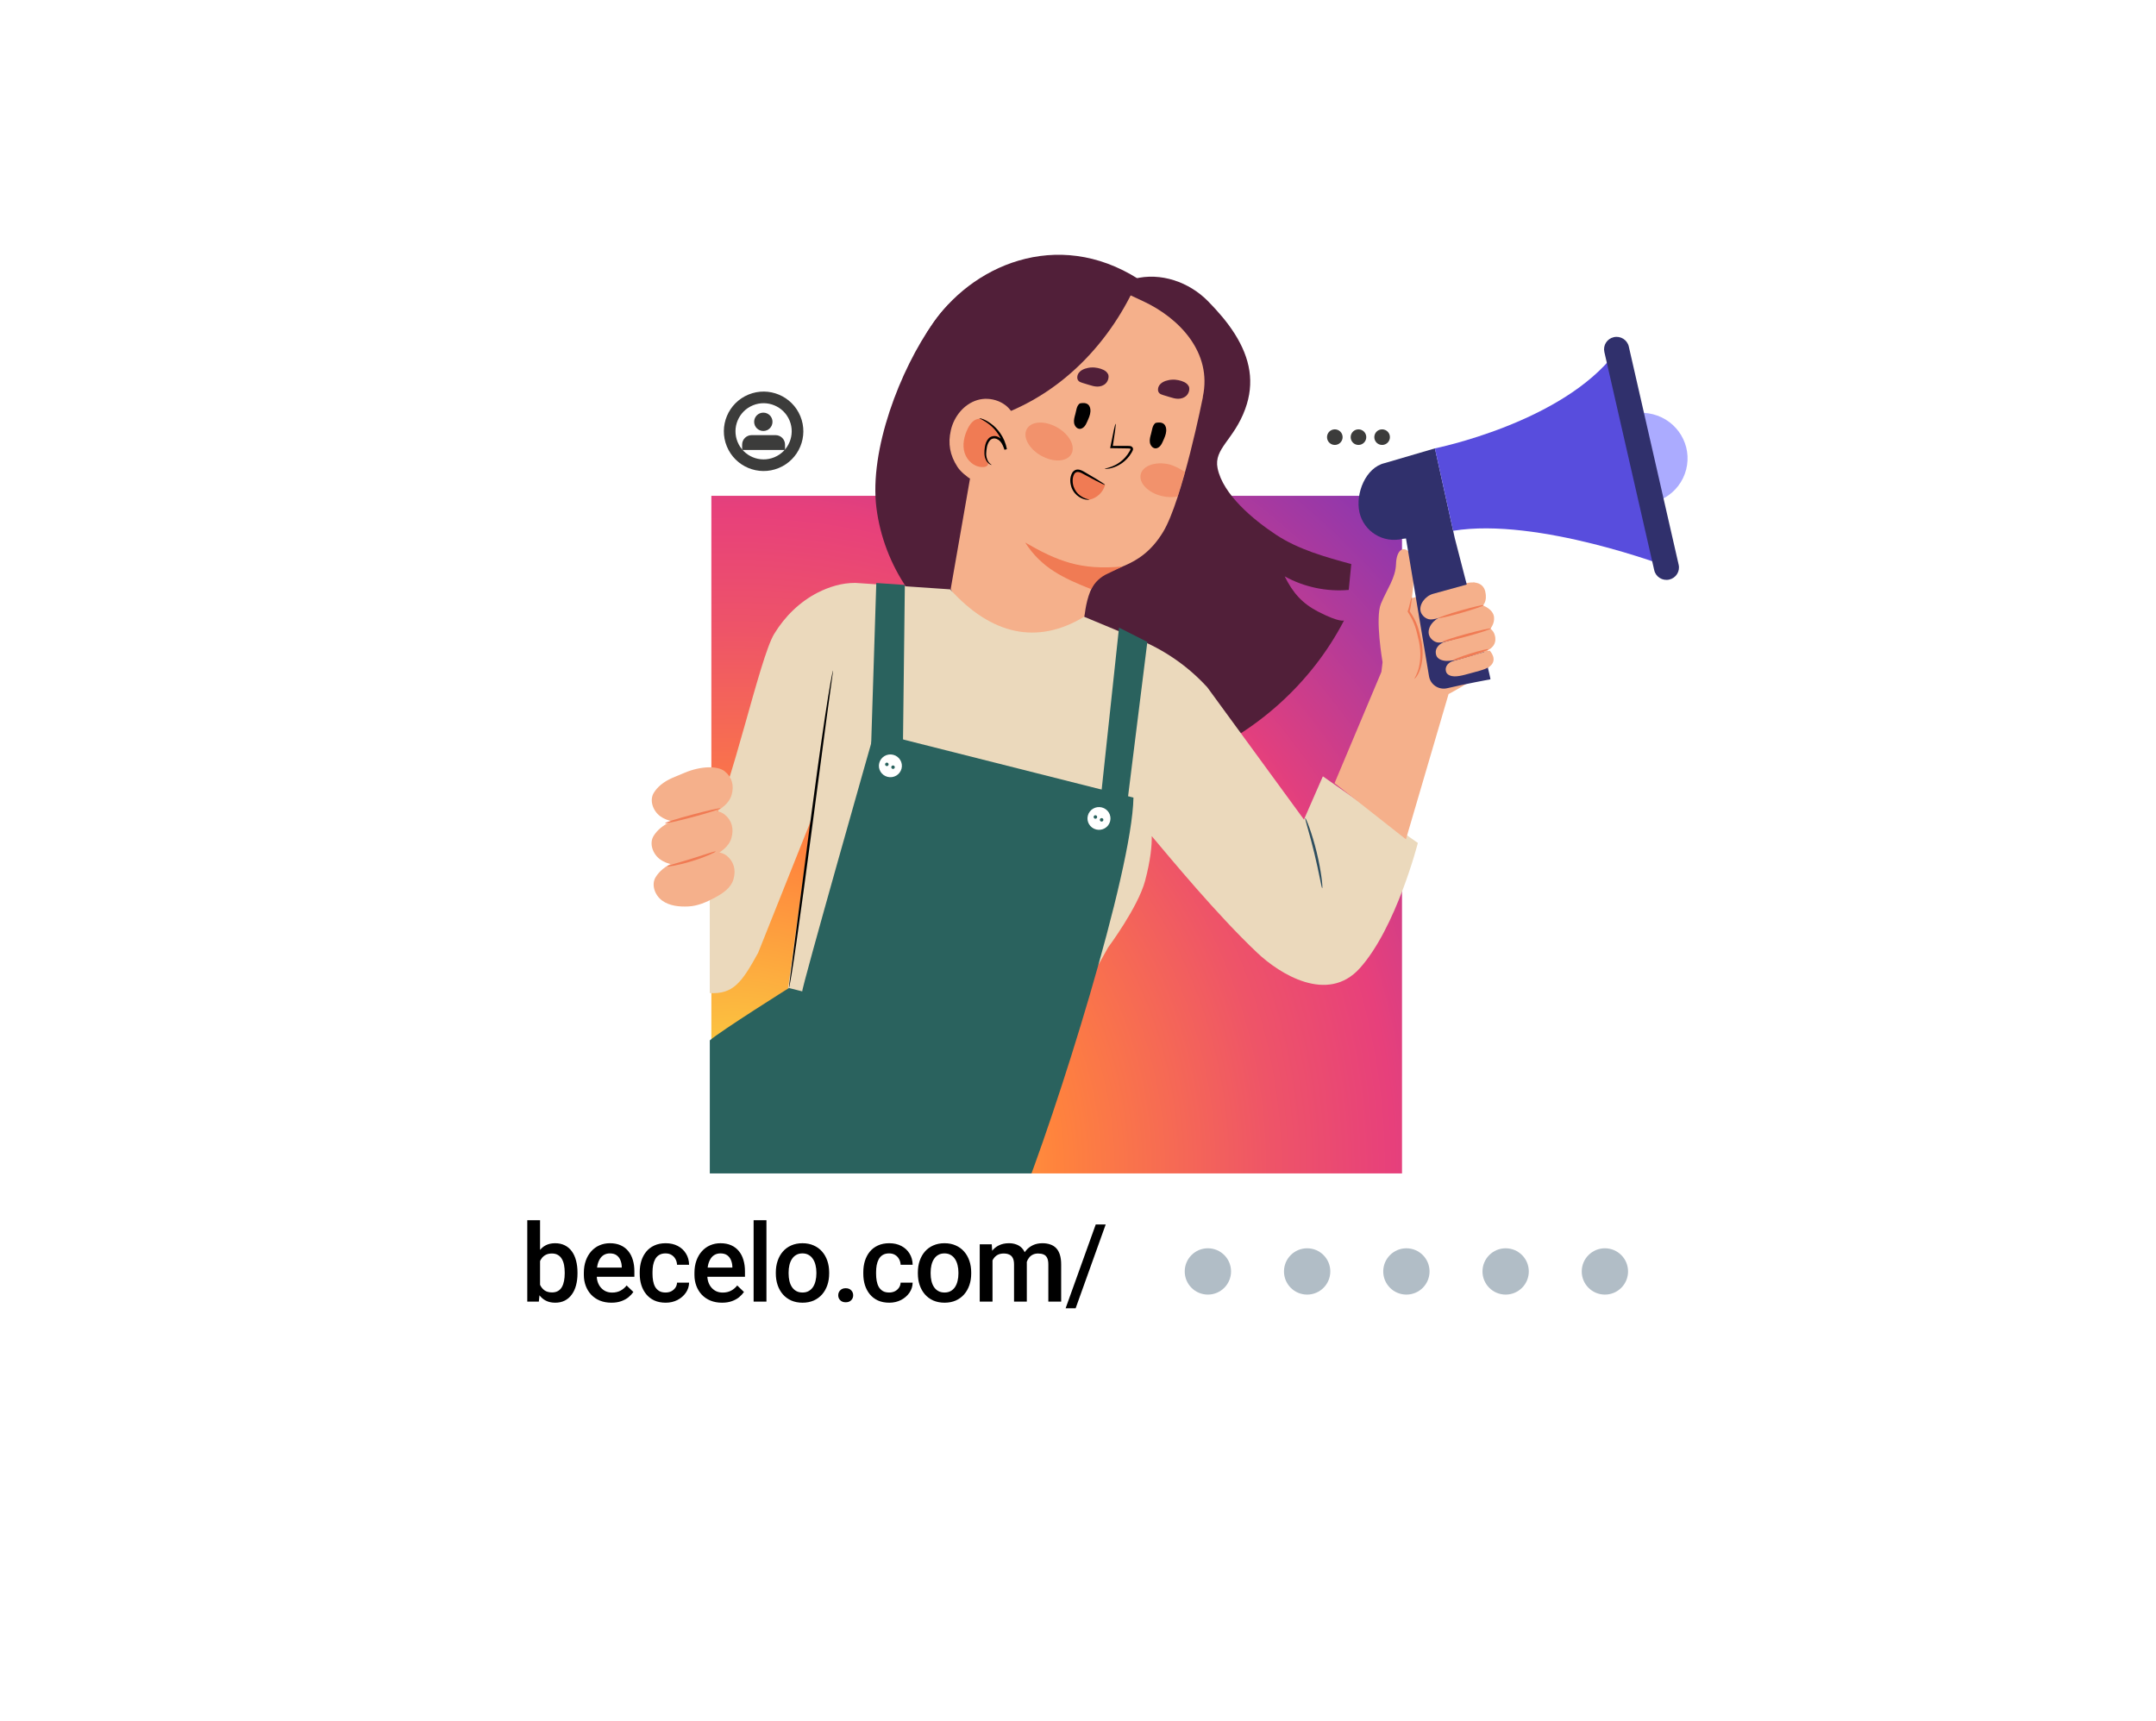 <svg width="278" height="222" viewBox="0 0 278 222" fill="none" xmlns="http://www.w3.org/2000/svg">
<g clip-path="url(#clip0_216_697)">
<g filter="url(#filter0_d_216_697)">
<path d="M184.095 46.661H88.406C87.264 46.661 86.339 47.493 86.339 48.52V172.958C86.339 173.985 87.264 174.817 88.406 174.817H184.095C185.237 174.817 186.162 173.985 186.162 172.958V48.52C186.162 47.493 185.237 46.661 184.095 46.661Z" fill="white"/>
</g>
<path d="M180.778 63.945H91.725V152.963H180.778V63.945Z" fill="url(#paint0_radial_216_697)"/>
<path d="M100.123 59.669C102.358 58.751 103.425 56.196 102.507 53.962C101.588 51.729 99.032 50.662 96.798 51.58C94.563 52.498 93.496 55.053 94.415 57.287C95.333 59.52 97.889 60.587 100.123 59.669Z" stroke="#3C3C3B" stroke-width="1.5" stroke-linejoin="round"/>
<path d="M101.225 58.035V57.343C101.225 56.666 100.678 56.119 100.001 56.119H96.917C96.24 56.119 95.693 56.666 95.693 57.343V58.035" fill="#3C3C3B"/>
<path d="M99.608 54.4C99.608 55.054 99.079 55.583 98.424 55.583C97.77 55.583 97.242 55.054 97.242 54.4C97.242 53.746 97.77 53.218 98.424 53.218C99.079 53.218 99.608 53.746 99.608 54.4Z" fill="#3C3C3B"/>
<path d="M173.12 56.379C173.12 56.931 172.673 57.384 172.115 57.384C171.557 57.384 171.109 56.936 171.109 56.379C171.109 55.821 171.557 55.373 172.115 55.373C172.673 55.373 173.12 55.821 173.12 56.379Z" fill="#3C3C3B"/>
<path d="M176.17 56.379C176.17 56.931 175.723 57.384 175.165 57.384C174.607 57.384 174.159 56.936 174.159 56.379C174.159 55.821 174.607 55.373 175.165 55.373C175.723 55.373 176.17 55.821 176.17 56.379Z" fill="#3C3C3B"/>
<path d="M179.219 56.379C179.219 56.931 178.771 57.384 178.214 57.384C177.656 57.384 177.208 56.936 177.208 56.379C177.208 55.821 177.656 55.373 178.214 55.373C178.771 55.373 179.219 55.821 179.219 56.379Z" fill="#3C3C3B"/>
<path d="M97.487 163.274L100.045 161.207C100.326 160.98 100.553 160.674 100.666 160.316C101.136 158.845 99.799 157.269 98.22 157.887C97.793 158.053 97.487 158.612 97.487 158.612C97.487 158.612 97.18 158.053 96.754 157.887C95.174 157.269 93.838 158.845 94.308 160.316C94.423 160.674 94.648 160.98 94.929 161.207L97.487 163.274Z" stroke="#3C3C3B" stroke-width="1.5" stroke-linejoin="round"/>
<path d="M111.74 161.529C112.034 160.952 112.141 160.265 111.972 159.545C111.717 158.454 110.817 157.591 109.716 157.386C107.69 157.008 105.947 158.74 106.31 160.763C106.515 161.902 107.422 162.827 108.556 163.059C109.167 163.184 109.747 163.113 110.255 162.903C110.381 162.852 110.516 162.839 110.644 162.878L111.505 163.141C111.704 163.202 111.896 163.028 111.857 162.824L111.681 161.892C111.658 161.767 111.681 161.642 111.74 161.527V161.529Z" stroke="#3C3C3B" stroke-width="1.5" stroke-miterlimit="10"/>
<path d="M178.024 162.518L176.179 160.937L174.335 162.518C174.204 162.63 174.002 162.538 174.002 162.364V157.938C174.002 157.757 174.151 157.609 174.332 157.609H178.029C178.211 157.609 178.359 157.757 178.359 157.938V162.364C178.359 162.536 178.157 162.63 178.027 162.518H178.024Z" stroke="#3C3C3B" stroke-width="1.5" stroke-linejoin="round"/>
<path d="M117.566 157.649H124.391L120.029 163.47L120.026 159.754L117.566 157.649Z" stroke="#3C3C3B" stroke-width="1.35" stroke-linejoin="round"/>
<path d="M120.026 159.754L124.391 157.649" stroke="#3C3C3B" stroke-width="1.35" stroke-linejoin="round"/>
</g>
<g clip-path="url(#clip1_216_697)">
<path d="M170.024 78.918C167.887 77.812 166.72 76.472 165.651 74.332C168.146 75.714 171.062 76.332 173.91 76.081C174.095 74.185 174.052 74.638 174.237 72.748C170.864 71.824 167.424 70.876 164.514 68.95C161.605 67.024 157.682 63.776 156.997 60.382C156.484 57.85 159.097 56.755 160.561 52.75C161.796 49.374 161.216 46.236 159.22 43.069C158.238 41.515 157.065 40.176 155.774 38.855C153.346 36.378 149.671 35.075 146.236 35.962C142.69 32.556 132.912 33.705 128.841 35.589C124.777 37.473 122.973 37.931 120.385 41.57C116.03 47.692 112.064 58.076 113.009 65.507C113.948 72.937 118.575 80.025 125.456 83.126C128.915 84.686 132.739 85.212 136.489 85.811C140.238 86.41 144.062 87.132 147.354 89.009C150.647 90.893 153.358 94.165 153.562 97.92C161.877 94.556 169.085 88.159 173.304 80.019C173.304 80.019 172.736 80.313 170.024 78.912V78.918Z" fill="#511F39"/>
<path d="M122.584 75.971L125.568 58.908L129.601 44.934L145.273 37.858L147.354 38.824C152.166 41.056 156.305 45.533 155.1 51.153V51.239C155.1 51.239 152.457 64.492 149.986 68.583C146.91 73.683 142.882 72.931 141.35 74.901C140.479 76.02 140.071 77.659 139.886 79.096C139.54 81.744 137.526 83.885 134.876 84.343C131.356 84.955 126.537 83.866 122.59 75.971H122.584Z" fill="#F5B08B"/>
<path d="M153.266 49.802C153.148 49.551 152.926 49.392 152.697 49.276C152.463 49.16 152.209 49.086 151.956 49.031C151.931 49.031 151.907 49.025 151.882 49.019C151.752 48.995 151.623 48.976 151.487 48.964C151.326 48.952 151.172 48.964 151.017 48.976C150.999 48.976 150.986 48.976 150.968 48.976C150.795 48.995 150.622 49.031 150.449 49.086C150.43 49.086 150.412 49.092 150.393 49.099H150.4C150.4 49.099 150.344 49.111 150.319 49.117C150.017 49.221 149.708 49.386 149.504 49.667C149.3 49.949 149.238 50.383 149.436 50.646C149.566 50.817 149.769 50.884 149.961 50.946C150.239 51.031 150.517 51.117 150.801 51.202C151.165 51.312 151.53 51.429 151.913 51.429C152.296 51.429 152.697 51.312 152.994 51.013C153.303 50.707 153.451 50.175 153.278 49.79L153.266 49.802Z" fill="#511F39"/>
<path d="M142.857 48.23C142.74 47.979 142.518 47.82 142.289 47.704C142.054 47.588 141.801 47.515 141.548 47.459C141.523 47.459 141.498 47.453 141.474 47.447C141.344 47.423 141.214 47.404 141.078 47.392C140.918 47.38 140.763 47.392 140.609 47.404C140.59 47.404 140.578 47.404 140.559 47.404C140.386 47.423 140.213 47.459 140.04 47.515C140.022 47.515 140.003 47.521 139.985 47.527H139.991C139.991 47.527 139.935 47.539 139.911 47.545C139.608 47.649 139.299 47.814 139.095 48.096C138.892 48.377 138.83 48.811 139.027 49.074C139.157 49.245 139.361 49.313 139.553 49.374C139.83 49.459 140.108 49.545 140.393 49.631C140.757 49.741 141.121 49.857 141.504 49.857C141.887 49.857 142.289 49.741 142.585 49.441C142.888 49.135 143.043 48.603 142.87 48.218L142.857 48.23Z" fill="#511F39"/>
<path d="M138.657 53.398C138.787 52.945 138.805 52.389 139.188 52.059L139.287 52.016C139.639 51.949 140.034 51.942 140.306 52.175C140.547 52.383 140.627 52.743 140.603 53.074C140.572 53.526 140.38 53.948 140.195 54.358C140.096 54.578 139.997 54.798 139.843 54.982C139.689 55.165 139.472 55.306 139.244 55.312C138.861 55.318 138.564 54.945 138.496 54.56C138.435 54.175 138.552 53.777 138.657 53.398V53.398Z" fill="black"/>
<path d="M148.429 55.911C148.559 55.459 148.577 54.902 148.96 54.572L149.059 54.529C149.411 54.462 149.807 54.456 150.078 54.688C150.319 54.896 150.4 55.257 150.375 55.587C150.344 56.04 150.153 56.462 149.967 56.871C149.868 57.092 149.77 57.312 149.615 57.495C149.461 57.679 149.245 57.819 149.016 57.826C148.633 57.832 148.337 57.459 148.269 57.073C148.207 56.688 148.324 56.291 148.429 55.911V55.911Z" fill="black"/>
<path d="M144.754 73.06L142.851 73.971C141.931 74.375 141.177 75.072 140.72 75.959L140.708 75.989C137.076 74.546 134.29 73.243 132.189 69.971C136.396 72.387 139.33 73.567 144.754 73.06V73.06Z" fill="#F07B54"/>
<path d="M142.437 60.468C142.425 60.406 143.024 60.376 143.839 59.954C144.241 59.746 144.698 59.428 145.093 58.981C145.291 58.761 145.476 58.504 145.637 58.223C145.841 57.862 145.853 57.844 145.433 57.832L143.321 57.801H143.148L143.178 57.63C143.518 55.862 143.79 54.639 143.852 54.652C143.914 54.664 143.753 55.905 143.469 57.679L143.327 57.508C143.988 57.508 144.692 57.508 145.439 57.508C145.526 57.508 145.631 57.508 145.736 57.526C145.835 57.544 145.983 57.599 146.063 57.752C146.137 57.905 146.082 58.052 146.038 58.131L145.915 58.37C145.742 58.67 145.538 58.939 145.316 59.171C144.877 59.636 144.383 59.948 143.944 60.143C143.506 60.339 143.123 60.425 142.857 60.455C142.592 60.486 142.443 60.474 142.443 60.455L142.437 60.468Z" fill="black"/>
<path d="M120.008 42.133C114.9 50.022 118.056 55.514 124.956 61.929L127.909 53.912C136.835 51.043 143.333 44.017 146.78 35.98C136.297 29.308 125.117 34.25 120.008 42.139V42.133Z" fill="#511F39"/>
<path d="M128.347 63.073C126.439 62.883 124.159 61.312 123.455 60.211C122.479 58.7 122.207 57.22 122.609 55.471C123.01 53.722 124.283 52.126 126.012 51.6C127.742 51.074 129.854 51.832 130.627 53.453" fill="#F5B08B"/>
<path d="M126.772 54.089C126.383 53.912 125.907 54.016 125.561 54.266C125.216 54.517 124.981 54.89 124.789 55.269C124.308 56.242 124.06 57.379 124.382 58.413C124.703 59.446 125.71 60.309 126.803 60.235C127.013 60.223 127.248 60.162 127.359 59.984C127.513 59.74 127.371 59.428 127.266 59.159C127.038 58.584 127.001 57.93 127.161 57.33C127.229 57.08 127.334 56.829 127.526 56.645C127.717 56.468 128.014 56.376 128.255 56.48C128.421 56.547 128.576 56.7 128.749 56.651C129.002 56.578 128.947 56.211 128.823 55.979C128.36 55.147 127.631 54.468 126.772 54.052" fill="#F07B54"/>
<path d="M127.878 59.966C127.878 59.966 127.68 59.96 127.439 59.74C127.192 59.526 126.951 59.079 126.933 58.498C126.92 58.211 126.945 57.905 127.001 57.575C127.069 57.251 127.167 56.878 127.452 56.566C127.73 56.242 128.279 56.138 128.687 56.34C129.107 56.517 129.41 56.908 129.583 57.306C129.675 57.508 129.749 57.709 129.817 57.899L129.509 57.978C129.255 56.492 128.36 55.373 127.612 54.78C126.852 54.169 126.266 53.979 126.29 53.93C126.29 53.912 126.445 53.942 126.71 54.04C126.97 54.138 127.34 54.315 127.748 54.615C128.563 55.19 129.552 56.34 129.83 57.93L129.521 58.009C129.453 57.819 129.385 57.63 129.299 57.44C129.132 57.073 128.891 56.768 128.563 56.627C128.242 56.474 127.89 56.541 127.668 56.774C127.235 57.263 127.192 57.985 127.161 58.498C127.149 59.03 127.334 59.44 127.532 59.66C127.723 59.887 127.896 59.948 127.884 59.972L127.878 59.966Z" fill="black"/>
<path d="M139.75 60.993C139.435 60.816 139.071 60.639 138.737 60.761C138.428 60.877 138.268 61.22 138.206 61.544C138.076 62.223 138.249 62.95 138.675 63.495C139.102 64.039 139.763 64.394 140.454 64.443H140.485C141.461 64.223 142.234 63.489 142.487 62.535C141.573 62.021 140.658 61.507 139.75 60.993V60.993Z" fill="#F07B54"/>
<path d="M140.454 64.443C140.454 64.443 139.874 64.559 139.114 64.07C138.743 63.831 138.367 63.415 138.163 62.859C137.977 62.308 137.891 61.623 138.255 60.969C138.354 60.81 138.509 60.669 138.694 60.602C138.879 60.535 139.083 60.547 139.244 60.596C139.577 60.688 139.824 60.865 140.065 61C140.516 61.269 140.949 61.52 141.344 61.758C142.067 62.198 142.505 62.492 142.481 62.529C142.456 62.565 141.98 62.345 141.227 61.954L139.911 61.25C139.664 61.122 139.411 60.957 139.157 60.896C138.898 60.822 138.657 60.896 138.515 61.14C138.237 61.623 138.274 62.278 138.435 62.761C138.601 63.262 138.916 63.642 139.238 63.886C139.892 64.382 140.461 64.388 140.442 64.443H140.454Z" fill="black"/>
<path opacity="0.56" d="M138.132 58.578C137.545 59.581 135.797 59.66 134.216 58.755C132.634 57.85 131.831 56.309 132.412 55.306C132.999 54.303 134.747 54.224 136.328 55.129C137.91 56.034 138.713 57.575 138.132 58.578Z" fill="#F07B54"/>
<path opacity="0.56" d="M150.795 59.899C149.022 59.471 147.36 60.039 147.089 61.165C146.817 62.29 148.028 63.544 149.8 63.972C150.535 64.149 151.252 64.155 151.857 64.021L152.796 60.877C152.352 60.559 151.425 60.052 150.801 59.905L150.795 59.899Z" fill="#F07B54"/>
<path d="M170.574 100.122L168.134 105.699L155.675 88.642C153.161 85.89 150.041 83.738 146.563 82.362L139.793 79.542C133.709 83.218 127.816 81.86 122.516 76.007L111.403 75.249L110.298 75.176C108.531 75.163 106.882 75.702 105.486 76.405C103.12 77.604 101.192 79.506 99.821 81.762C97.912 84.912 94.286 101.993 91.519 106.947V128.076C94.534 128.235 95.633 126.743 97.752 122.89L104.596 105.742L101.495 128.309L135.142 136.008L142.882 122.193C142.882 122.193 146.743 117.007 147.651 113.6C148.367 110.897 148.534 108.995 148.509 107.833C150.955 110.726 156.904 117.961 162.13 122.896C164.984 125.593 171.167 129.501 175.33 124.878C180.025 119.661 182.823 108.714 182.823 108.714L170.574 100.122Z" fill="#EBD9BC"/>
<path d="M107.407 86.471C107.407 86.471 107.407 86.618 107.369 86.893C107.326 87.199 107.271 87.597 107.203 88.086C107.054 89.162 106.851 90.648 106.604 92.477C106.109 96.22 105.43 101.326 104.682 106.965C103.935 112.628 103.237 117.747 102.706 121.453C102.44 123.306 102.212 124.804 102.039 125.832C101.952 126.321 101.884 126.712 101.829 127.018C101.779 127.287 101.742 127.428 101.736 127.428C101.724 127.428 101.736 127.281 101.767 127.006C101.804 126.7 101.853 126.303 101.915 125.813C102.051 124.737 102.242 123.245 102.477 121.422C102.965 117.68 103.626 112.573 104.361 106.928C105.109 101.271 105.819 96.153 106.375 92.453C106.653 90.599 106.9 89.107 107.079 88.074C107.172 87.584 107.246 87.193 107.308 86.887C107.363 86.618 107.394 86.478 107.407 86.478V86.471Z" fill="black"/>
<path d="M170.494 114.561C170.401 114.573 170.08 112.512 169.468 110.017C168.869 107.515 168.208 105.534 168.301 105.503C168.338 105.491 168.56 105.968 168.844 106.763C169.128 107.558 169.481 108.683 169.783 109.937C170.086 111.197 170.29 112.347 170.401 113.185C170.512 114.022 170.537 114.548 170.494 114.554V114.561Z" fill="#2E4E5F"/>
<path d="M217.415 60.565C216.606 63.709 213.375 65.611 210.2 64.81C207.025 64.009 205.104 60.81 205.913 57.667C206.722 54.523 209.953 52.621 213.128 53.422C216.303 54.224 218.224 57.422 217.415 60.565Z" fill="#ABABFF"/>
<path d="M191.527 76.332C191.224 74.974 189.846 75.011 189.006 75.225C188.691 75.304 184.973 76.313 182.051 77.145C182.1 76.778 182.662 72.534 181.859 71.415C181.019 70.246 180.062 70.901 180.006 72.73C179.951 74.558 178.833 75.983 178.061 77.861C177.282 79.738 178.271 85.401 178.271 85.401L178.122 86.649L172.081 101.002L181.285 108.243L186.783 89.511C186.783 89.511 191.718 86.912 192.194 85.664C192.669 84.41 191.7 83.805 191.7 83.805C191.7 83.805 192.583 83.64 192.756 82.582C192.929 81.518 192.157 81.096 192.157 81.096C192.157 81.096 192.737 80.454 192.645 79.591C192.534 78.533 191.193 78.081 191.193 78.081C191.193 78.081 191.805 77.604 191.52 76.338L191.527 76.332Z" fill="#F5B08B"/>
<path d="M187.579 69.39L185.022 57.826L178.536 59.728C176.096 60.296 174.743 63.654 175.293 66.082C175.855 68.559 178.363 70.1 180.853 69.494L181.291 69.445L184.262 87.218C184.441 88.306 185.522 89.016 186.603 88.759C188.802 88.233 192.175 87.609 192.175 87.609C192.373 87.799 187.833 70.375 187.579 69.39V69.39Z" fill="#30306C"/>
<path d="M182.397 87.523C182.347 87.493 182.743 86.997 182.965 86.031C183.194 85.077 183.243 83.701 182.848 82.233C182.699 81.548 182.533 80.912 182.298 80.356C182.069 79.799 181.785 79.322 181.532 78.918L181.501 78.87L181.52 78.815C181.705 78.295 181.773 77.812 181.872 77.5C181.958 77.182 182.051 77.017 182.069 77.029C182.094 77.035 182.051 77.212 182.001 77.53C181.946 77.848 181.921 78.313 181.748 78.894L181.736 78.79C182.014 79.188 182.323 79.671 182.576 80.246C182.835 80.82 183.014 81.487 183.163 82.172C183.57 83.664 183.484 85.126 183.187 86.098C183.045 86.588 182.854 86.961 182.693 87.199C182.533 87.438 182.415 87.542 182.403 87.535L182.397 87.523Z" fill="#F07B54"/>
<path d="M191.199 78.075C191.199 78.075 187.87 78.974 185.943 79.567C185.442 79.72 184.942 79.903 184.417 79.885C183.892 79.867 183.342 79.402 183.194 78.906C182.922 77.983 183.762 76.876 184.775 76.588L190.094 75.121" fill="#F5B08B"/>
<path d="M192.268 81.059C192.268 81.059 188.938 81.958 187.011 82.551C186.511 82.704 186.01 82.888 185.485 82.869C184.96 82.851 184.41 82.386 184.262 81.891C183.99 80.967 184.83 79.86 185.843 79.573L191.162 78.105" fill="#F5B08B"/>
<path d="M191.984 86.019C191.434 86.392 190.396 86.606 188.889 87.022C188.481 87.132 187.938 87.242 187.518 87.23C187.098 87.218 186.597 87.052 186.468 86.655C186.208 85.848 186.937 85.358 187.345 85.26L192.076 83.897C192.076 83.897 193.287 85.138 191.984 86.025V86.019Z" fill="#F5B08B"/>
<path d="M192.046 83.738C191.36 84.203 190.075 84.466 188.203 84.979C187.697 85.12 187.017 85.254 186.498 85.236C185.98 85.218 185.35 85.01 185.195 84.52C184.874 83.524 185.782 82.912 186.288 82.79L192.169 81.096C192.169 81.096 193.676 82.637 192.058 83.744L192.046 83.738Z" fill="#F5B08B"/>
<path d="M191.323 78.044C191.348 78.13 190.069 78.57 188.469 79.029C186.869 79.487 185.553 79.787 185.529 79.707C185.504 79.622 186.783 79.181 188.383 78.723C189.982 78.264 191.298 77.965 191.323 78.044Z" fill="#F07B54"/>
<path d="M192.2 81.071C192.224 81.157 190.853 81.603 189.142 82.074C187.431 82.545 186.023 82.851 185.998 82.765C185.973 82.68 187.344 82.233 189.056 81.762C190.767 81.297 192.175 80.986 192.2 81.071Z" fill="#F07B54"/>
<path d="M191.916 83.725C191.94 83.811 190.94 84.196 189.68 84.594C188.413 84.991 187.369 85.242 187.345 85.163C187.32 85.077 188.321 84.692 189.581 84.294C190.847 83.897 191.891 83.646 191.916 83.725Z" fill="#F07B54"/>
<path d="M208.31 45.466C201.472 54.529 185.016 57.826 185.016 57.826L187.37 68.455C198.297 66.663 215.228 73.158 215.228 73.158L208.31 45.466V45.466Z" fill="#584DDD"/>
<path d="M215.234 74.748C214.364 74.943 213.499 74.405 213.301 73.543L206.871 45.399C206.673 44.536 207.217 43.68 208.088 43.484C208.959 43.289 209.823 43.827 210.021 44.689L216.451 72.834C216.649 73.696 216.105 74.552 215.234 74.748Z" fill="#30306C"/>
<path d="M112.738 94.44C112.738 94.44 103.243 127.807 103.447 127.856L101.73 127.422C101.73 127.422 93.02 132.889 91.525 134.174V155.884H131.263C136.285 143.445 145.983 112.396 146.15 102.867L112.738 94.434V94.44Z" fill="#2A625E"/>
<path d="M112.318 96.373L112.991 75.188L116.673 75.439L116.425 96.471L112.318 96.373Z" fill="#2A625E"/>
<path d="M141.887 103.369L144.29 80.943L147.941 82.79L145.266 104.225L141.887 103.369Z" fill="#2A625E"/>
<path d="M116.246 99.131C116.042 99.92 115.233 100.391 114.442 100.189C113.646 99.987 113.17 99.186 113.374 98.403C113.578 97.614 114.387 97.143 115.178 97.345C115.968 97.547 116.45 98.348 116.246 99.131Z" fill="white"/>
<path d="M114.572 98.635C114.541 98.758 114.418 98.825 114.294 98.794C114.171 98.764 114.103 98.642 114.134 98.519C114.165 98.397 114.288 98.33 114.412 98.36C114.535 98.391 114.603 98.513 114.572 98.635Z" fill="#2A625E"/>
<path d="M115.369 99.002C115.338 99.125 115.215 99.192 115.091 99.161C114.968 99.131 114.9 99.008 114.931 98.886C114.961 98.764 115.085 98.697 115.208 98.727C115.332 98.758 115.4 98.88 115.369 99.002Z" fill="#2A625E"/>
<path d="M143.141 105.919C142.938 106.708 142.128 107.179 141.338 106.977C140.541 106.775 140.065 105.974 140.269 105.191C140.473 104.403 141.282 103.932 142.073 104.133C142.87 104.335 143.345 105.136 143.141 105.919Z" fill="white"/>
<path d="M141.461 105.424C141.43 105.546 141.307 105.613 141.183 105.583C141.06 105.552 140.992 105.43 141.023 105.308C141.054 105.185 141.177 105.118 141.301 105.149C141.424 105.179 141.492 105.302 141.461 105.424Z" fill="#2A625E"/>
<path d="M142.264 105.791C142.233 105.913 142.11 105.98 141.986 105.95C141.863 105.919 141.795 105.797 141.826 105.675C141.857 105.552 141.98 105.485 142.104 105.516C142.227 105.546 142.295 105.668 142.264 105.791Z" fill="#2A625E"/>
<path d="M93.453 99.479C92.508 98.715 90.297 98.801 88.258 99.669L86.72 100.311C85.478 100.855 84.756 101.528 84.317 102.225C83.693 103.204 84.194 104.592 85.145 105.277C86.096 105.962 87.332 106.084 88.505 106.029C89.722 105.974 90.809 105.491 91.884 104.922C92.959 104.347 94.015 103.656 94.343 102.494C94.67 101.332 94.404 100.244 93.459 99.486L93.453 99.479Z" fill="#F5B08B"/>
<path d="M93.428 105.039C92.483 104.274 90.271 104.36 88.233 105.228L86.695 105.87C85.453 106.415 84.73 107.087 84.292 107.784C83.668 108.763 84.168 110.151 85.12 110.836C86.065 111.521 87.306 111.643 88.48 111.588C89.697 111.533 90.784 111.05 91.859 110.481C92.934 109.907 93.99 109.216 94.317 108.054C94.645 106.892 94.379 105.803 93.434 105.045L93.428 105.039Z" fill="#F5B08B"/>
<path d="M93.693 110.353C92.748 109.589 90.537 109.674 88.499 110.543L86.96 111.185C85.719 111.729 84.996 112.402 84.558 113.099C83.934 114.078 84.434 115.466 85.385 116.151C86.33 116.836 87.572 116.958 88.746 116.903C89.963 116.848 91.05 116.365 92.124 115.796C93.199 115.221 94.256 114.53 94.583 113.368C94.91 112.206 94.645 111.118 93.7 110.359L93.693 110.353Z" fill="#F5B08B"/>
<path d="M92.909 104.25C92.933 104.335 91.346 104.831 89.376 105.363C87.399 105.895 85.78 106.249 85.756 106.164C85.731 106.078 87.312 105.583 89.289 105.051C91.266 104.525 92.884 104.164 92.909 104.25V104.25Z" fill="#F07B54"/>
<path d="M92.273 109.815C92.31 109.894 90.975 110.53 89.246 111.056C87.51 111.595 86.052 111.815 86.04 111.729C86.021 111.637 87.436 111.283 89.153 110.751C90.871 110.225 92.242 109.723 92.279 109.809L92.273 109.815Z" fill="#F07B54"/>
</g>
<g filter="url(#filter1_d_216_697)">
<rect x="51.357" y="147.338" width="174.905" height="31.568" rx="15.784" fill="white"/>
</g>
<path d="M67.989 157.37H69.637V166.291L69.479 167.87H67.989V157.37ZM74.463 164.104V164.247C74.463 164.794 74.401 165.298 74.278 165.758C74.16 166.214 73.977 166.61 73.731 166.947C73.49 167.285 73.189 167.547 72.829 167.733C72.474 167.916 72.061 168.007 71.592 168.007C71.131 168.007 70.73 167.92 70.388 167.747C70.047 167.574 69.76 167.328 69.527 167.009C69.299 166.69 69.115 166.309 68.974 165.867C68.832 165.425 68.732 164.938 68.673 164.404V163.946C68.732 163.409 68.832 162.921 68.974 162.483C69.115 162.041 69.299 161.661 69.527 161.342C69.76 161.018 70.044 160.77 70.382 160.597C70.724 160.424 71.122 160.337 71.578 160.337C72.052 160.337 72.469 160.428 72.829 160.61C73.194 160.793 73.497 161.052 73.738 161.39C73.98 161.722 74.16 162.119 74.278 162.579C74.401 163.039 74.463 163.548 74.463 164.104ZM72.815 164.247V164.104C72.815 163.771 72.788 163.459 72.733 163.167C72.679 162.871 72.587 162.611 72.46 162.388C72.337 162.164 72.168 161.989 71.954 161.861C71.744 161.729 71.482 161.663 71.168 161.663C70.876 161.663 70.626 161.713 70.416 161.813C70.206 161.914 70.031 162.05 69.889 162.224C69.748 162.397 69.637 162.597 69.555 162.825C69.477 163.053 69.425 163.299 69.397 163.563V164.801C69.438 165.143 69.525 165.457 69.657 165.744C69.794 166.027 69.985 166.255 70.231 166.428C70.477 166.596 70.794 166.681 71.181 166.681C71.487 166.681 71.744 166.619 71.954 166.496C72.164 166.373 72.33 166.202 72.453 165.983C72.581 165.76 72.672 165.5 72.726 165.204C72.786 164.908 72.815 164.589 72.815 164.247ZM78.838 168.007C78.291 168.007 77.797 167.918 77.355 167.74C76.917 167.558 76.543 167.305 76.234 166.981C75.928 166.658 75.694 166.277 75.529 165.84C75.365 165.402 75.283 164.931 75.283 164.425V164.151C75.283 163.573 75.368 163.049 75.536 162.579C75.705 162.11 75.94 161.709 76.24 161.376C76.541 161.039 76.897 160.781 77.307 160.604C77.717 160.426 78.161 160.337 78.64 160.337C79.168 160.337 79.631 160.426 80.028 160.604C80.424 160.781 80.752 161.032 81.012 161.355C81.276 161.674 81.472 162.055 81.6 162.497C81.732 162.939 81.798 163.427 81.798 163.96V164.664H76.083V163.481H80.171V163.352C80.162 163.055 80.103 162.777 79.993 162.518C79.888 162.258 79.727 162.048 79.508 161.889C79.289 161.729 78.998 161.649 78.633 161.649C78.359 161.649 78.116 161.709 77.901 161.827C77.692 161.941 77.516 162.107 77.375 162.326C77.234 162.545 77.124 162.809 77.047 163.119C76.974 163.424 76.938 163.769 76.938 164.151V164.425C76.938 164.748 76.981 165.049 77.067 165.327C77.159 165.601 77.291 165.84 77.464 166.045C77.637 166.25 77.847 166.412 78.093 166.53C78.339 166.644 78.619 166.701 78.934 166.701C79.33 166.701 79.683 166.621 79.993 166.462C80.303 166.302 80.572 166.077 80.8 165.785L81.668 166.626C81.509 166.858 81.301 167.082 81.046 167.296C80.791 167.506 80.479 167.676 80.109 167.809C79.745 167.941 79.321 168.007 78.838 168.007ZM85.825 166.694C86.094 166.694 86.335 166.642 86.549 166.537C86.768 166.428 86.943 166.277 87.076 166.086C87.212 165.895 87.287 165.674 87.301 165.423H88.853C88.844 165.901 88.703 166.337 88.429 166.729C88.156 167.12 87.793 167.433 87.342 167.665C86.891 167.893 86.392 168.007 85.845 168.007C85.28 168.007 84.788 167.911 84.369 167.72C83.949 167.524 83.601 167.255 83.323 166.913C83.045 166.571 82.835 166.177 82.694 165.73C82.557 165.284 82.489 164.805 82.489 164.295V164.056C82.489 163.545 82.557 163.067 82.694 162.62C82.835 162.169 83.045 161.772 83.323 161.431C83.601 161.089 83.949 160.822 84.369 160.631C84.788 160.435 85.278 160.337 85.838 160.337C86.431 160.337 86.95 160.455 87.397 160.692C87.844 160.925 88.194 161.251 88.45 161.67C88.709 162.085 88.844 162.568 88.853 163.119H87.301C87.287 162.846 87.219 162.6 87.096 162.381C86.978 162.158 86.809 161.98 86.59 161.848C86.376 161.715 86.119 161.649 85.818 161.649C85.485 161.649 85.209 161.718 84.991 161.854C84.772 161.987 84.601 162.169 84.478 162.401C84.355 162.629 84.266 162.887 84.211 163.174C84.161 163.456 84.136 163.75 84.136 164.056V164.295C84.136 164.6 84.161 164.896 84.211 165.184C84.261 165.471 84.348 165.728 84.471 165.956C84.599 166.179 84.772 166.359 84.991 166.496C85.209 166.628 85.487 166.694 85.825 166.694ZM93.098 168.007C92.552 168.007 92.057 167.918 91.615 167.74C91.177 167.558 90.804 167.305 90.494 166.981C90.189 166.658 89.954 166.277 89.79 165.84C89.626 165.402 89.544 164.931 89.544 164.425V164.151C89.544 163.573 89.628 163.049 89.797 162.579C89.965 162.11 90.2 161.709 90.501 161.376C90.802 161.039 91.157 160.781 91.567 160.604C91.977 160.426 92.422 160.337 92.9 160.337C93.429 160.337 93.891 160.426 94.288 160.604C94.684 160.781 95.012 161.032 95.272 161.355C95.537 161.674 95.732 162.055 95.86 162.497C95.992 162.939 96.058 163.427 96.058 163.96V164.664H90.343V163.481H94.431V163.352C94.422 163.055 94.363 162.777 94.254 162.518C94.149 162.258 93.987 162.048 93.768 161.889C93.549 161.729 93.258 161.649 92.893 161.649C92.62 161.649 92.376 161.709 92.162 161.827C91.952 161.941 91.777 162.107 91.635 162.326C91.494 162.545 91.385 162.809 91.307 163.119C91.234 163.424 91.198 163.769 91.198 164.151V164.425C91.198 164.748 91.241 165.049 91.328 165.327C91.419 165.601 91.551 165.84 91.724 166.045C91.897 166.25 92.107 166.412 92.353 166.53C92.599 166.644 92.88 166.701 93.194 166.701C93.591 166.701 93.944 166.621 94.254 166.462C94.564 166.302 94.832 166.077 95.06 165.785L95.928 166.626C95.769 166.858 95.561 167.082 95.306 167.296C95.051 167.506 94.739 167.676 94.37 167.809C94.005 167.941 93.581 168.007 93.098 168.007ZM98.827 157.37V167.87H97.173V157.37H98.827ZM100.037 164.254V164.097C100.037 163.563 100.115 163.069 100.27 162.613C100.425 162.153 100.648 161.754 100.94 161.417C101.236 161.075 101.596 160.811 102.02 160.624C102.448 160.433 102.931 160.337 103.469 160.337C104.011 160.337 104.494 160.433 104.918 160.624C105.347 160.811 105.709 161.075 106.005 161.417C106.301 161.754 106.527 162.153 106.682 162.613C106.837 163.069 106.914 163.563 106.914 164.097V164.254C106.914 164.787 106.837 165.282 106.682 165.737C106.527 166.193 106.301 166.592 106.005 166.934C105.709 167.271 105.349 167.535 104.925 167.727C104.501 167.913 104.02 168.007 103.483 168.007C102.94 168.007 102.455 167.913 102.027 167.727C101.603 167.535 101.243 167.271 100.947 166.934C100.65 166.592 100.425 166.193 100.27 165.737C100.115 165.282 100.037 164.787 100.037 164.254ZM101.685 164.097V164.254C101.685 164.587 101.719 164.901 101.787 165.197C101.856 165.493 101.963 165.753 102.109 165.977C102.254 166.2 102.441 166.375 102.669 166.503C102.897 166.631 103.168 166.694 103.483 166.694C103.788 166.694 104.052 166.631 104.276 166.503C104.503 166.375 104.69 166.2 104.836 165.977C104.982 165.753 105.089 165.493 105.157 165.197C105.23 164.901 105.267 164.587 105.267 164.254V164.097C105.267 163.769 105.23 163.459 105.157 163.167C105.089 162.871 104.98 162.609 104.829 162.381C104.684 162.153 104.497 161.975 104.269 161.848C104.045 161.715 103.779 161.649 103.469 161.649C103.159 161.649 102.89 161.715 102.662 161.848C102.439 161.975 102.254 162.153 102.109 162.381C101.963 162.609 101.856 162.871 101.787 163.167C101.719 163.459 101.685 163.769 101.685 164.097ZM108.084 167.05C108.084 166.795 108.17 166.58 108.343 166.407C108.516 166.229 108.751 166.141 109.047 166.141C109.348 166.141 109.583 166.229 109.751 166.407C109.925 166.58 110.011 166.795 110.011 167.05C110.011 167.305 109.925 167.519 109.751 167.692C109.583 167.866 109.348 167.952 109.047 167.952C108.751 167.952 108.516 167.866 108.343 167.692C108.17 167.519 108.084 167.305 108.084 167.05ZM114.653 166.694C114.922 166.694 115.164 166.642 115.378 166.537C115.596 166.428 115.772 166.277 115.904 166.086C116.041 165.895 116.116 165.674 116.13 165.423H117.681C117.672 165.901 117.531 166.337 117.258 166.729C116.984 167.12 116.622 167.433 116.171 167.665C115.72 167.893 115.221 168.007 114.674 168.007C114.109 168.007 113.616 167.911 113.197 167.72C112.778 167.524 112.429 167.255 112.151 166.913C111.873 166.571 111.664 166.177 111.522 165.73C111.386 165.284 111.317 164.805 111.317 164.295V164.056C111.317 163.545 111.386 163.067 111.522 162.62C111.664 162.169 111.873 161.772 112.151 161.431C112.429 161.089 112.778 160.822 113.197 160.631C113.616 160.435 114.106 160.337 114.667 160.337C115.259 160.337 115.779 160.455 116.225 160.692C116.672 160.925 117.023 161.251 117.278 161.67C117.538 162.085 117.672 162.568 117.681 163.119H116.13C116.116 162.846 116.048 162.6 115.925 162.381C115.806 162.158 115.638 161.98 115.419 161.848C115.205 161.715 114.947 161.649 114.646 161.649C114.314 161.649 114.038 161.718 113.819 161.854C113.6 161.987 113.43 162.169 113.306 162.401C113.183 162.629 113.095 162.887 113.04 163.174C112.99 163.456 112.965 163.75 112.965 164.056V164.295C112.965 164.6 112.99 164.896 113.04 165.184C113.09 165.471 113.177 165.728 113.3 165.956C113.427 166.179 113.6 166.359 113.819 166.496C114.038 166.628 114.316 166.694 114.653 166.694ZM118.352 164.254V164.097C118.352 163.563 118.429 163.069 118.584 162.613C118.739 162.153 118.962 161.754 119.254 161.417C119.55 161.075 119.91 160.811 120.334 160.624C120.762 160.433 121.246 160.337 121.783 160.337C122.326 160.337 122.809 160.433 123.233 160.624C123.661 160.811 124.023 161.075 124.319 161.417C124.616 161.754 124.841 162.153 124.996 162.613C125.151 163.069 125.229 163.563 125.229 164.097V164.254C125.229 164.787 125.151 165.282 124.996 165.737C124.841 166.193 124.616 166.592 124.319 166.934C124.023 167.271 123.663 167.535 123.239 167.727C122.816 167.913 122.335 168.007 121.797 168.007C121.255 168.007 120.769 167.913 120.341 167.727C119.917 167.535 119.557 167.271 119.261 166.934C118.965 166.592 118.739 166.193 118.584 165.737C118.429 165.282 118.352 164.787 118.352 164.254ZM119.999 164.097V164.254C119.999 164.587 120.033 164.901 120.102 165.197C120.17 165.493 120.277 165.753 120.423 165.977C120.569 166.2 120.756 166.375 120.983 166.503C121.211 166.631 121.483 166.694 121.797 166.694C122.102 166.694 122.367 166.631 122.59 166.503C122.818 166.375 123.005 166.2 123.15 165.977C123.296 165.753 123.403 165.493 123.472 165.197C123.545 164.901 123.581 164.587 123.581 164.254V164.097C123.581 163.769 123.545 163.459 123.472 163.167C123.403 162.871 123.294 162.609 123.144 162.381C122.998 162.153 122.811 161.975 122.583 161.848C122.36 161.715 122.093 161.649 121.783 161.649C121.473 161.649 121.205 161.715 120.977 161.848C120.753 161.975 120.569 162.153 120.423 162.381C120.277 162.609 120.17 162.871 120.102 163.167C120.033 163.459 119.999 163.769 119.999 164.097ZM127.977 161.978V167.87H126.329V160.474H127.881L127.977 161.978ZM127.71 163.898L127.15 163.892C127.15 163.381 127.214 162.91 127.341 162.477C127.469 162.044 127.656 161.668 127.902 161.349C128.148 161.025 128.453 160.777 128.818 160.604C129.187 160.426 129.613 160.337 130.096 160.337C130.433 160.337 130.741 160.387 131.019 160.487C131.301 160.583 131.545 160.736 131.75 160.945C131.96 161.155 132.12 161.424 132.229 161.752C132.343 162.08 132.4 162.477 132.4 162.941V167.87H130.752V163.085C130.752 162.725 130.698 162.442 130.588 162.237C130.483 162.032 130.331 161.886 130.13 161.8C129.934 161.709 129.7 161.663 129.426 161.663C129.116 161.663 128.852 161.722 128.633 161.841C128.419 161.959 128.244 162.121 128.107 162.326C127.97 162.531 127.87 162.768 127.806 163.037C127.742 163.306 127.71 163.593 127.71 163.898ZM132.297 163.461L131.525 163.632C131.525 163.185 131.586 162.764 131.709 162.367C131.837 161.966 132.022 161.615 132.263 161.314C132.509 161.009 132.812 160.77 133.172 160.597C133.532 160.424 133.945 160.337 134.41 160.337C134.788 160.337 135.125 160.389 135.421 160.494C135.722 160.594 135.977 160.754 136.187 160.973C136.397 161.191 136.556 161.476 136.665 161.827C136.775 162.174 136.829 162.593 136.829 163.085V167.87H135.175V163.078C135.175 162.704 135.12 162.415 135.011 162.21C134.906 162.005 134.756 161.864 134.56 161.786C134.364 161.704 134.129 161.663 133.856 161.663C133.601 161.663 133.375 161.711 133.179 161.807C132.988 161.898 132.826 162.028 132.694 162.196C132.562 162.36 132.461 162.549 132.393 162.764C132.329 162.978 132.297 163.21 132.297 163.461ZM142.572 157.917L138.696 168.725H137.404L141.287 157.917H142.572Z" fill="black"/>
<circle cx="155.748" cy="163.975" r="2.986" fill="#B1BDC6"/>
<circle cx="168.546" cy="163.976" r="2.986" fill="#B1BDC6"/>
<circle cx="181.344" cy="163.976" r="2.986" fill="#B1BDC6"/>
<circle cx="194.142" cy="163.976" r="2.986" fill="#B1BDC6"/>
<circle cx="206.939" cy="163.976" r="2.986" fill="#B1BDC6"/>
<defs>
<filter id="filter0_d_216_697" x="82.339" y="46.661" width="107.824" height="136.156" filterUnits="userSpaceOnUse" color-interpolation-filters="sRGB">
<feFlood flood-opacity="0" result="BackgroundImageFix"/>
<feColorMatrix in="SourceAlpha" type="matrix" values="0 0 0 0 0 0 0 0 0 0 0 0 0 0 0 0 0 0 127 0" result="hardAlpha"/>
<feOffset dy="4"/>
<feGaussianBlur stdDeviation="2"/>
<feComposite in2="hardAlpha" operator="out"/>
<feColorMatrix type="matrix" values="0 0 0 0 0 0 0 0 0 0 0 0 0 0 0 0 0 0 0.25 0"/>
<feBlend mode="normal" in2="BackgroundImageFix" result="effect1_dropShadow_216_697"/>
<feBlend mode="normal" in="SourceGraphic" in2="effect1_dropShadow_216_697" result="shape"/>
</filter>
<filter id="filter1_d_216_697" x="47.357" y="147.338" width="182.905" height="39.568" filterUnits="userSpaceOnUse" color-interpolation-filters="sRGB">
<feFlood flood-opacity="0" result="BackgroundImageFix"/>
<feColorMatrix in="SourceAlpha" type="matrix" values="0 0 0 0 0 0 0 0 0 0 0 0 0 0 0 0 0 0 127 0" result="hardAlpha"/>
<feOffset dy="4"/>
<feGaussianBlur stdDeviation="2"/>
<feComposite in2="hardAlpha" operator="out"/>
<feColorMatrix type="matrix" values="0 0 0 0 0 0 0 0 0 0 0 0 0 0 0 0 0 0 0.25 0"/>
<feBlend mode="normal" in2="BackgroundImageFix" result="effect1_dropShadow_216_697"/>
<feBlend mode="normal" in="SourceGraphic" in2="effect1_dropShadow_216_697" result="shape"/>
</filter>
<radialGradient id="paint0_radial_216_697" cx="0" cy="0" r="1" gradientUnits="userSpaceOnUse" gradientTransform="translate(94.313 151.052) scale(175.159 175.087)">
<stop stop-color="#F9ED41"/>
<stop offset="0.24" stop-color="#FF833D"/>
<stop offset="0.4" stop-color="#EE5468"/>
<stop offset="0.49" stop-color="#E7407B"/>
<stop offset="1" stop-color="#0028FF"/>
</radialGradient>
<clipPath id="clip0_216_697">
<rect width="99.824" height="142.484" fill="white" transform="translate(86.339 46.661)"/>
</clipPath>
<clipPath id="clip1_216_697">
<rect width="133.587" height="123.035" fill="white" transform="translate(84.014 32.855)"/>
</clipPath>
</defs>
</svg>
